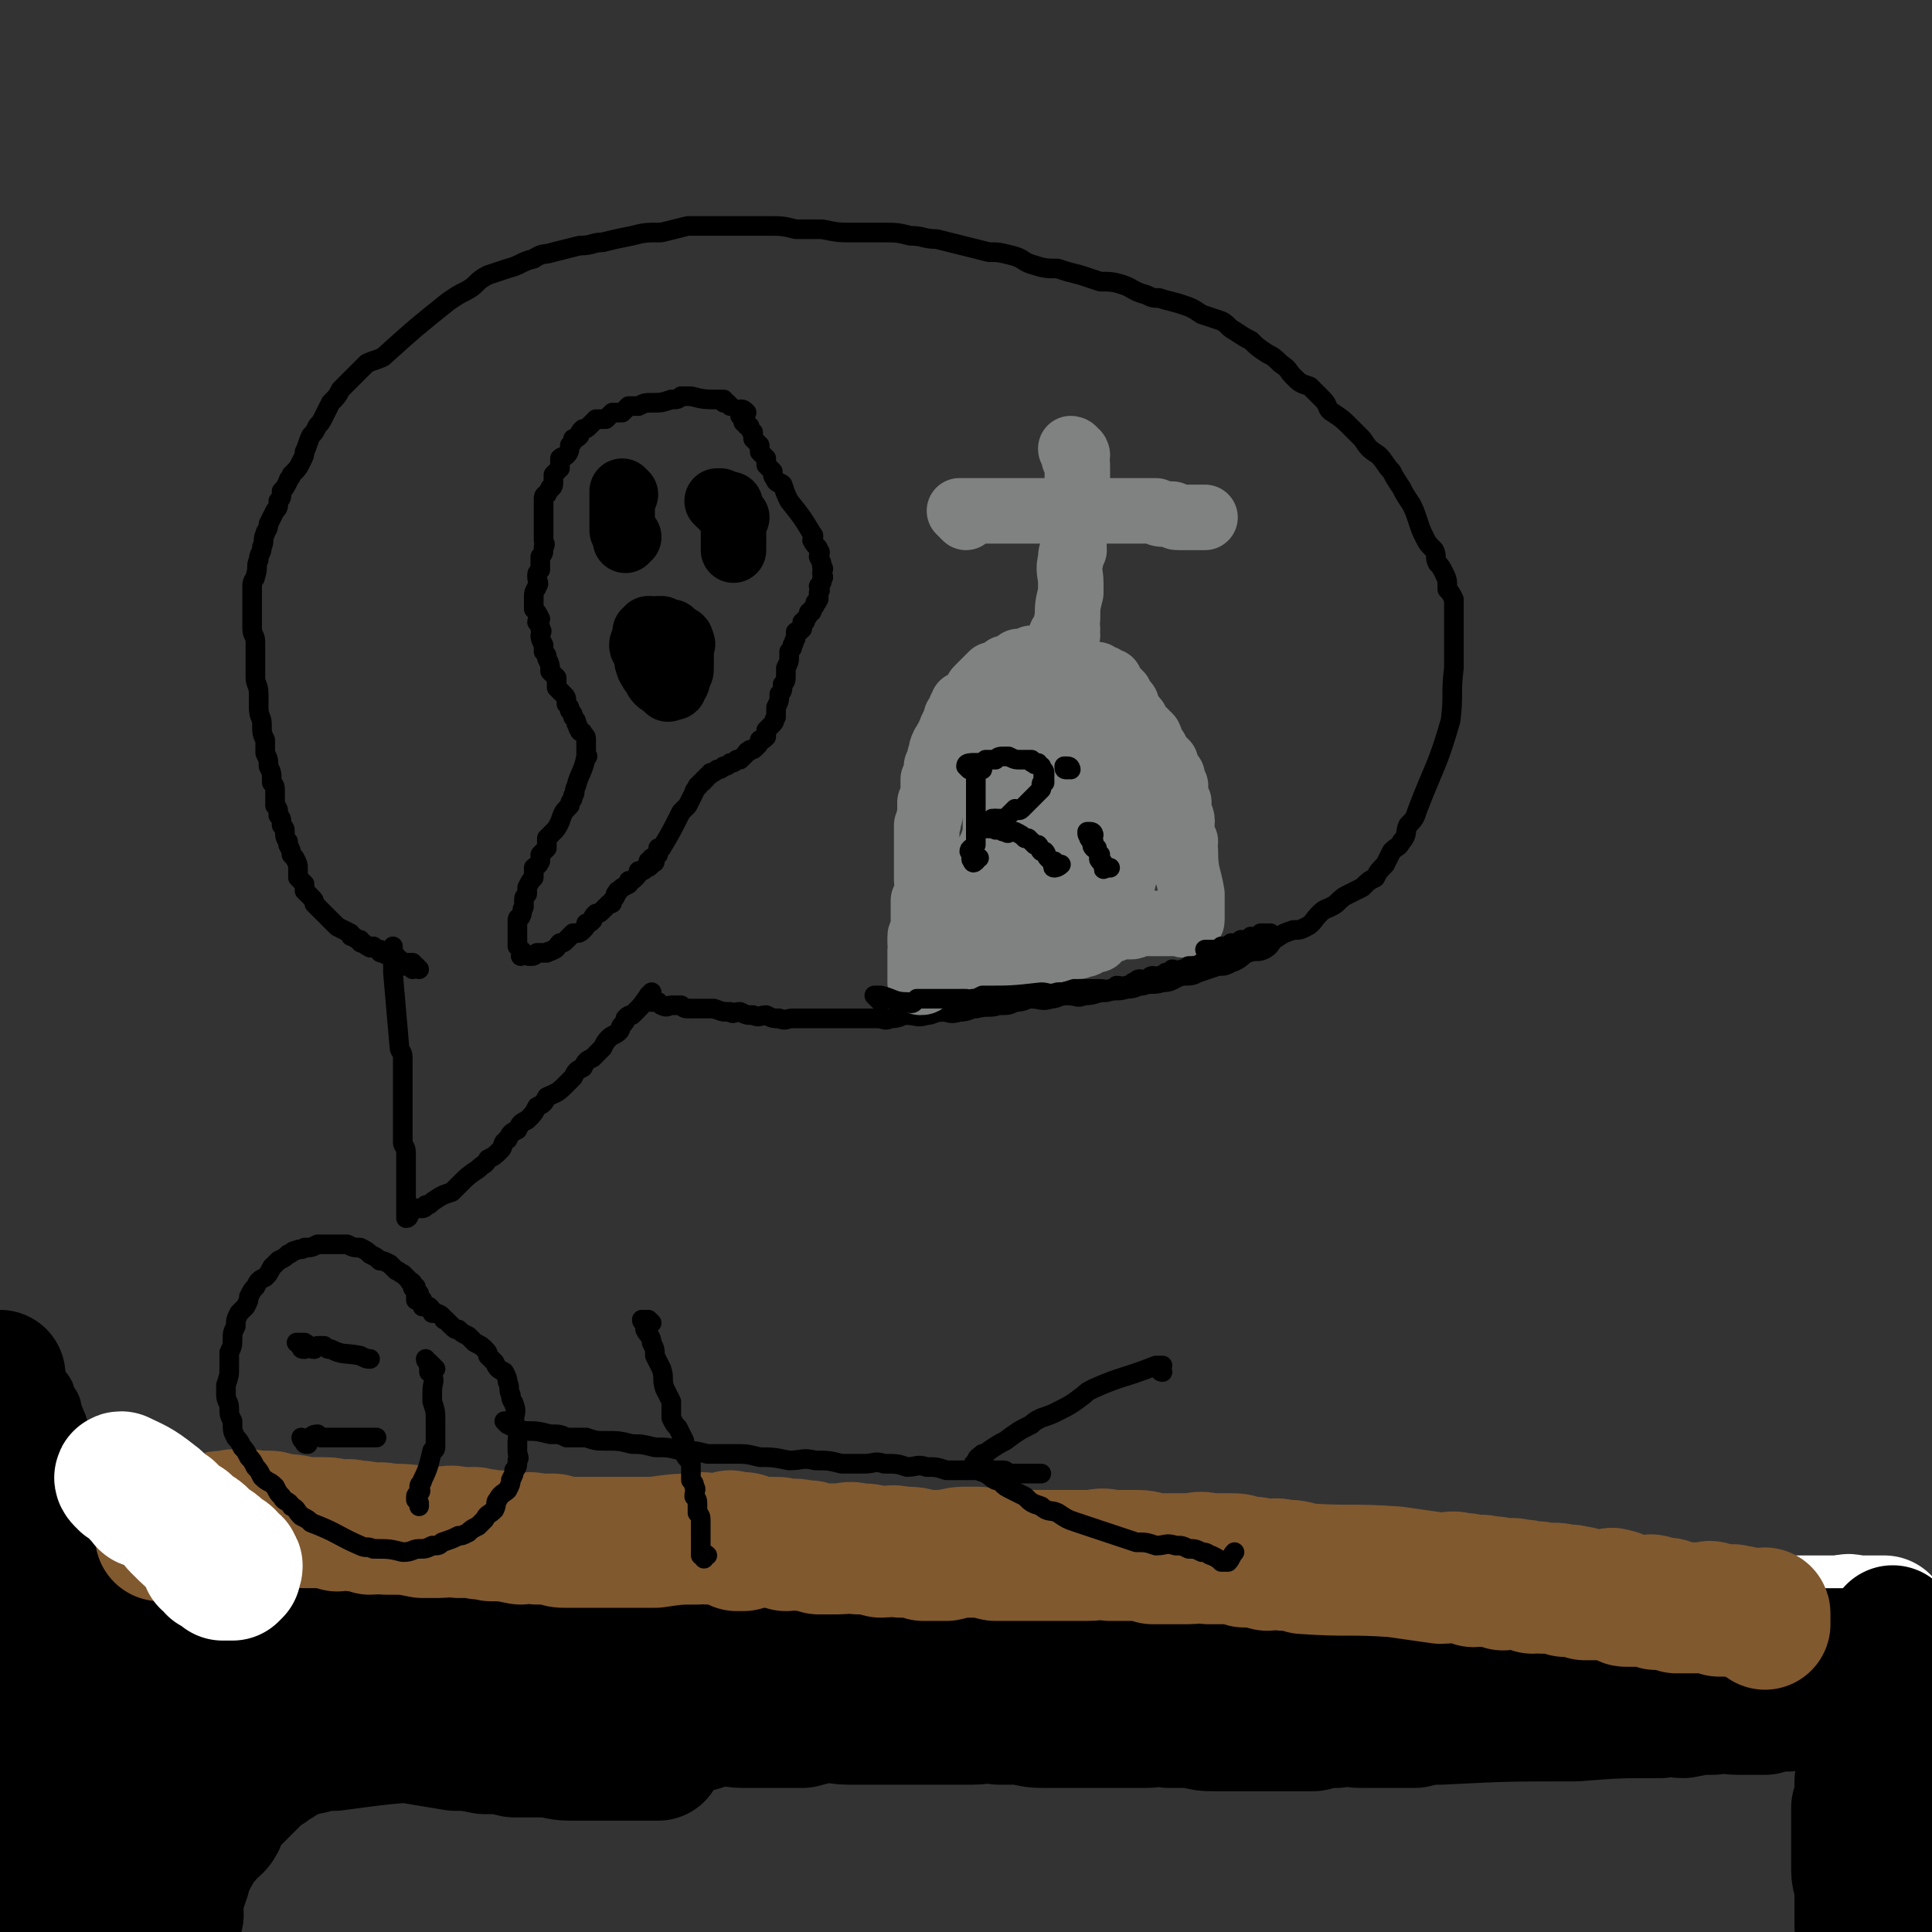<svg viewBox='0 0 590 590' version='1.1' xmlns='http://www.w3.org/2000/svg' xmlns:xlink='http://www.w3.org/1999/xlink'><rect x="0" y="0" width="590" height="590" fill="#333333" stroke="none"/><g fill='none' stroke='#000000' stroke-width='20' stroke-linecap='round' stroke-linejoin='round'><path d='M10,424c-1,0 -2,-1 -1,-1 0,0 0,0 1,1 1,0 1,0 1,1 1,0 1,0 1,0 1,1 1,1 1,2 0,0 0,1 0,1 0,1 1,0 1,1 1,1 1,1 1,3 0,1 1,1 1,2 1,2 1,2 1,4 1,2 1,2 1,5 1,3 1,3 1,6 1,2 1,2 1,5 0,3 0,3 1,6 1,12 1,12 3,24 1,6 1,6 1,11 1,6 0,6 1,13 0,3 0,3 1,7 1,3 1,3 1,6 1,4 1,4 1,8 0,4 0,4 0,8 0,3 1,3 1,7 0,3 0,3 0,7 0,3 1,3 1,6 0,2 0,2 0,5 0,3 0,3 0,5 0,3 0,3 0,5 0,2 0,2 0,5 0,5 0,5 0,10 0,2 0,2 0,4 0,3 0,3 0,5 0,3 0,3 0,6 0,2 0,2 1,4 0,2 0,2 0,4 0,3 0,3 1,5 0,2 0,2 0,4 1,2 1,2 1,3 0,1 0,1 0,2 1,1 1,2 2,3 0,0 0,0 0,0 '/><path d='M16,495c-1,0 -1,0 -1,-1 -1,0 0,0 0,-1 1,0 1,0 3,-1 1,-1 1,-1 2,-2 8,-2 8,-2 17,-4 6,-1 6,0 13,0 10,-1 10,-1 19,-1 5,0 5,0 9,0 5,-1 5,-1 10,-1 5,-1 5,-1 10,-1 5,-1 5,0 10,0 5,-1 5,-1 10,-1 5,-1 5,-1 10,-2 4,0 4,0 8,1 5,0 5,0 10,0 5,0 5,0 9,0 4,0 4,0 9,0 5,0 5,0 9,0 5,0 5,0 11,0 5,0 5,-1 9,0 6,0 6,0 11,1 5,0 5,0 10,1 5,0 5,0 10,1 6,0 6,0 11,0 6,0 6,0 11,0 7,0 7,0 13,0 7,0 7,0 14,0 7,-1 7,-1 14,-1 7,-1 7,0 14,0 7,0 7,0 13,0 7,0 7,-1 14,0 8,0 7,1 15,1 7,0 7,-1 15,0 7,0 7,0 15,1 8,0 8,0 16,1 7,0 7,0 15,1 8,0 8,0 15,1 7,1 7,1 14,1 8,1 8,1 16,2 7,1 7,1 14,2 6,0 6,1 13,1 6,1 6,0 12,1 6,0 6,0 12,1 5,1 5,1 10,2 5,1 5,0 10,1 5,0 5,1 9,1 4,1 4,0 9,1 4,0 4,0 8,1 4,0 4,0 8,0 4,0 4,-1 7,0 3,0 3,1 6,1 3,0 3,-1 5,0 2,0 2,1 4,1 1,0 2,-1 3,0 2,0 2,1 3,1 1,0 2,-1 2,0 1,0 1,1 2,1 1,0 1,-1 2,0 1,0 0,0 1,1 1,0 1,0 2,0 0,1 0,1 0,1 1,1 1,1 1,1 1,0 1,-1 1,0 0,0 0,0 0,1 0,1 1,1 1,1 0,0 0,0 0,1 0,0 0,0 0,1 0,1 -1,1 -1,1 0,1 0,1 0,1 0,1 0,1 0,1 0,1 -1,0 -1,1 0,1 0,1 0,2 0,1 0,1 0,3 0,1 -1,1 -1,3 0,1 0,1 0,2 0,2 -1,2 -1,4 0,2 0,2 0,4 0,2 -1,2 -1,5 -1,3 0,3 -1,6 -1,3 -1,3 -2,6 0,3 0,3 -1,6 -1,3 0,3 -1,6 -1,4 -1,4 -1,7 -1,3 -1,3 -2,6 0,2 0,2 0,5 0,2 0,2 -1,4 -1,2 -1,2 -1,4 -1,2 -1,2 -1,4 0,2 0,2 0,3 0,1 -1,1 -1,2 0,1 0,1 0,2 0,1 0,1 0,1 0,1 0,1 0,2 0,0 -1,0 -1,0 0,1 0,1 0,1 0,1 0,1 0,1 0,0 0,1 0,1 0,0 0,0 1,0 '/></g>
<g fill='none' stroke='#FFFFFF' stroke-width='40' stroke-linecap='round' stroke-linejoin='round'><path d='M40,493c-1,0 -1,-1 -1,-1 -1,0 -1,0 -1,1 0,0 0,0 0,1 0,0 1,0 1,0 0,1 0,1 0,1 1,0 1,0 2,0 0,-1 0,0 1,0 0,0 0,0 1,0 1,0 1,0 2,0 1,0 1,0 2,0 1,0 1,-1 2,0 2,0 2,0 3,0 1,1 1,0 3,1 2,0 2,0 3,1 2,0 2,-1 3,0 3,0 2,0 5,1 2,0 2,-1 4,0 2,0 2,0 4,1 2,0 2,-1 4,0 2,0 2,0 4,0 2,0 2,0 4,1 2,0 2,-1 4,0 3,0 3,0 5,1 2,0 2,-1 5,0 2,0 2,0 5,0 3,0 3,0 5,1 3,0 3,0 5,0 2,0 2,0 5,0 3,0 3,0 6,0 2,0 2,0 5,0 11,-1 11,-1 22,-1 8,-1 8,-1 17,-1 3,-1 3,0 5,0 3,0 3,0 6,0 3,0 3,0 6,0 3,0 3,0 6,0 4,-1 4,-1 8,-2 2,0 2,1 5,1 3,0 3,0 6,0 4,-1 4,-1 7,-2 3,0 3,1 7,1 3,-1 3,-1 6,-2 4,0 4,1 8,1 3,-1 3,-1 7,-1 4,-1 4,-1 8,-1 5,-1 5,-1 9,-1 4,-1 4,-1 9,-2 4,0 4,0 8,0 4,0 4,0 8,0 5,0 5,0 9,0 5,0 5,0 9,0 4,0 4,0 8,0 4,0 4,0 9,0 4,0 4,0 8,0 4,0 4,0 9,0 4,0 4,0 8,0 4,-1 4,-1 9,-1 4,-1 4,0 7,0 4,0 4,0 8,0 4,-1 4,-1 7,-1 4,-1 4,0 7,0 4,0 4,0 7,0 3,0 3,0 6,0 4,0 4,-1 7,0 3,0 3,0 6,1 3,0 3,-1 6,0 3,0 3,0 6,1 3,0 3,1 6,1 4,0 4,-1 8,0 3,0 3,0 7,1 4,0 4,0 8,0 4,0 4,0 8,0 4,0 4,0 7,0 4,0 4,0 8,0 4,-1 4,-1 8,-1 5,0 5,0 10,1 3,0 3,0 7,0 4,0 4,0 7,0 4,0 4,-1 7,0 3,0 3,0 7,0 3,0 3,0 6,1 3,0 3,0 6,0 3,0 3,0 6,0 2,0 2,0 5,0 3,0 3,0 5,0 2,0 2,0 4,0 2,0 2,0 4,0 2,0 2,0 4,0 1,0 1,0 3,0 5,0 6,0 9,0 1,0 0,0 -1,0 0,0 0,0 0,0 -2,0 -2,0 -3,0 -2,0 -2,0 -3,0 -1,0 -1,0 -1,0 -2,0 -2,-1 -4,0 -2,0 -2,0 -3,1 -2,0 -2,-1 -3,0 -2,0 -2,0 -3,0 -2,0 -2,0 -3,1 -2,0 -2,0 -3,0 -1,0 -1,0 -2,1 -2,0 -2,0 -3,0 0,0 0,0 -1,0 0,0 0,0 0,0 0,0 0,-1 0,-1 0,0 0,1 0,1 '/></g>
<g fill='none' stroke='#000000' stroke-width='40' stroke-linecap='round' stroke-linejoin='round'><path d='M39,490c-1,0 -2,-1 -1,-1 0,0 0,0 1,1 1,0 1,0 1,0 2,-1 1,-1 3,-1 2,-1 2,0 4,0 2,0 2,0 4,0 7,-1 7,-1 13,-1 3,-1 3,0 7,0 7,-1 7,-1 14,-1 5,-1 5,-1 9,0 4,0 4,0 9,1 5,0 5,0 10,0 5,1 5,0 11,1 5,0 5,1 11,2 5,0 5,0 10,1 5,0 5,0 10,1 5,0 5,0 10,1 6,0 6,0 11,1 6,1 6,1 11,1 6,1 6,1 12,1 6,1 6,1 12,2 6,0 6,0 11,1 7,0 7,1 13,1 73,-1 73,-1 145,-3 5,-1 6,-1 11,-2 1,-1 2,-2 2,-3 0,0 -1,0 -2,0 -3,-1 -3,-1 -5,-1 -3,0 -3,0 -6,-1 -11,0 -11,0 -22,-1 -6,0 -6,0 -12,0 -7,-1 -7,0 -13,0 -6,-1 -6,-1 -13,-1 -6,-1 -6,0 -12,0 -6,-1 -6,-1 -12,-1 -6,-1 -6,0 -12,0 -6,0 -6,0 -13,0 -6,-1 -6,-1 -12,-1 -7,-1 -7,0 -15,0 -7,-1 -7,-1 -14,-2 -7,0 -7,1 -15,1 -7,0 -7,0 -14,0 -7,0 -7,-1 -15,0 -7,0 -7,0 -15,1 -7,0 -7,-1 -14,0 -7,0 -7,0 -15,1 -7,1 -7,1 -14,2 -7,1 -7,1 -14,1 -7,1 -7,0 -14,1 -6,0 -6,1 -13,2 -5,0 -5,1 -10,1 -5,1 -5,0 -9,1 -5,0 -5,1 -9,1 -3,1 -3,0 -7,1 -3,0 -3,0 -5,1 -3,0 -2,1 -5,1 -2,0 -2,-1 -3,0 -2,0 -2,0 -3,1 -1,0 -1,0 -3,0 0,0 0,-1 -1,0 -1,0 -1,1 -1,1 -1,0 -1,-1 -1,0 0,0 0,1 1,1 1,1 1,1 2,1 2,0 2,0 4,0 3,0 3,-1 7,0 4,0 4,0 8,0 6,1 6,1 12,1 6,0 6,0 12,0 8,0 8,0 16,0 11,-1 11,-1 21,-2 10,0 10,0 21,0 10,-1 10,0 20,-1 12,0 12,0 23,0 10,-1 10,-1 21,-2 10,-1 10,-1 20,-2 9,0 9,0 18,0 9,-1 9,-1 17,-2 6,0 6,0 13,0 5,-1 5,0 10,0 5,-1 5,-1 11,-1 4,-1 4,0 9,0 5,0 5,0 9,0 5,0 5,0 10,0 5,0 5,0 10,0 5,0 5,0 10,0 6,0 6,0 11,0 5,0 5,0 10,0 6,0 6,0 11,0 5,0 5,0 10,0 6,0 6,0 11,0 5,0 5,0 11,0 5,0 5,0 11,0 6,0 6,0 12,0 5,0 5,0 11,0 6,0 6,-1 11,0 5,0 5,0 10,1 6,0 6,-1 11,0 5,0 5,0 10,1 5,1 5,1 10,2 4,0 4,0 8,1 5,1 5,1 9,2 4,1 4,1 8,1 4,1 4,1 7,1 4,0 4,0 7,1 3,0 3,0 6,0 4,0 4,0 8,0 2,0 2,0 5,0 4,0 4,0 7,0 4,0 4,0 7,0 3,0 3,0 6,0 3,0 3,0 6,0 3,0 3,0 6,0 2,0 2,0 4,0 2,-1 2,-1 4,-1 1,0 1,-1 3,0 1,0 1,0 2,1 1,0 1,0 1,0 1,0 1,0 1,0 '/><path d='M51,521c-1,0 -1,-1 -1,-1 -1,0 -1,0 -1,1 0,0 -1,-1 -1,0 0,0 0,1 0,1 0,0 1,-1 1,0 6,1 6,2 12,3 2,1 3,0 5,1 7,0 7,0 13,1 4,0 4,0 8,1 5,0 5,0 9,0 5,0 5,0 10,1 6,0 6,0 11,1 5,0 5,0 10,1 6,1 6,1 12,2 4,0 4,0 9,1 5,0 5,0 9,1 5,0 5,0 9,0 4,0 4,1 8,1 3,0 3,0 7,0 2,0 2,0 5,0 3,0 3,0 5,0 2,0 2,0 4,0 1,0 1,0 2,0 1,0 1,0 3,0 0,0 1,0 1,0 -1,-1 -2,-1 -3,-1 -1,-1 -1,-1 -2,-1 -3,-1 -3,-1 -5,-2 -2,0 -2,0 -5,0 -4,-1 -4,-1 -8,-2 -4,-1 -4,-1 -8,-2 -5,-1 -5,0 -11,-1 -4,-1 -4,-1 -9,-2 -6,0 -6,0 -12,0 -6,-1 -6,-1 -12,-2 -5,0 -5,0 -11,0 -5,-1 -5,-2 -10,-2 -6,-1 -6,0 -11,0 -5,-1 -5,-1 -10,-1 -5,-1 -5,-1 -9,0 -5,0 -5,0 -9,1 -5,0 -5,0 -9,0 -4,0 -4,0 -8,0 -4,0 -4,0 -7,0 -4,0 -4,-1 -8,0 -4,0 -4,0 -8,1 -4,0 -4,0 -7,0 -3,0 -3,-1 -7,0 -2,0 -2,0 -4,1 -6,2 -6,3 -11,6 0,1 0,1 0,2 0,0 0,0 -1,1 0,0 0,0 0,0 -1,0 -1,0 -1,0 0,-1 0,-1 0,-2 0,0 0,0 0,-1 0,-1 0,-1 0,-2 0,-1 0,-1 0,-2 0,-1 0,-1 0,-2 0,-1 0,-1 0,-2 0,-1 0,-1 0,-2 0,-1 0,-1 0,-3 0,-1 0,-1 1,-3 0,-1 1,-1 1,-2 0,-2 0,-2 0,-3 0,-1 1,-1 1,-1 1,-1 1,-1 1,-2 1,0 1,0 1,0 0,-1 0,-2 0,-2 0,0 1,1 1,1 0,-1 0,-1 0,-2 0,0 1,0 1,-1 0,0 0,0 0,0 0,-2 -1,-1 -1,-3 0,-1 0,-1 0,-2 0,-1 1,-1 1,-2 0,-1 0,-1 0,-2 0,-1 0,-1 0,-2 0,-2 0,-2 0,-3 1,-1 1,-1 1,-1 0,-2 0,-2 0,-3 0,-1 0,-1 0,-2 0,-1 0,-1 0,-2 0,-1 0,-1 0,-2 0,-1 1,-1 1,-2 0,-2 0,-2 0,-3 0,-2 0,-2 0,-3 0,-2 0,-2 0,-3 0,-1 -1,-1 -1,-3 0,-1 0,-1 0,-3 0,-1 0,-2 0,-3 0,-2 -1,-2 -1,-3 0,-2 0,-2 0,-3 0,-2 -1,-1 -1,-3 0,-1 0,-1 0,-2 0,-2 0,-2 0,-3 0,-2 -1,-2 -1,-3 0,-1 0,-1 0,-2 0,-1 0,-1 0,-2 0,-2 0,-2 0,-3 0,-1 0,-1 0,-2 0,-5 0,-5 0,-9 0,-1 0,-2 0,-2 0,0 0,1 0,1 0,1 0,1 0,1 0,1 0,1 0,2 0,1 -1,1 -1,2 0,2 0,2 0,3 0,1 -1,1 -1,2 0,2 0,2 0,4 0,2 0,2 0,4 0,2 0,2 1,5 1,2 1,2 1,4 1,3 1,3 2,6 1,3 1,3 1,6 1,3 1,3 2,6 1,3 1,3 2,6 0,3 0,3 0,6 0,3 1,3 1,7 0,3 0,3 0,6 0,4 1,4 1,7 0,4 0,4 0,8 0,3 0,3 0,6 0,3 0,3 0,7 0,3 -1,3 -1,5 0,3 0,3 0,6 0,2 0,2 0,5 0,1 0,1 0,2 0,1 -1,1 -1,2 0,1 0,1 0,1 0,1 0,1 0,2 0,0 0,0 0,1 0,0 0,1 0,1 0,0 1,0 1,0 0,1 0,1 0,1 0,0 1,0 1,0 1,0 1,0 1,0 1,0 1,0 2,0 0,-1 0,-1 1,-1 0,-1 0,-1 1,-1 1,-1 1,-1 2,-1 1,-1 1,-1 2,-1 0,-1 1,0 1,0 1,-1 1,-1 3,-1 0,-1 0,0 1,0 1,0 1,0 2,0 0,0 1,-1 1,0 1,0 1,0 1,1 1,0 0,0 0,1 0,0 0,0 0,1 0,0 0,1 0,1 0,1 -1,1 -1,1 -1,1 0,1 -1,2 -1,0 -1,0 -2,0 0,1 1,2 0,3 0,1 -1,1 -2,2 0,1 0,1 0,2 -3,8 -3,8 -6,15 -2,7 -2,7 -4,14 -1,2 -1,2 -1,4 0,1 0,1 0,3 -1,1 -1,1 -1,2 0,2 0,2 0,3 0,2 0,2 0,3 0,2 -1,2 -1,3 0,1 0,2 1,3 1,0 1,0 2,-1 0,-1 0,-1 0,-1 0,-2 0,-2 1,-3 1,-1 1,-1 1,-2 1,-1 0,-1 0,-3 0,-2 0,-2 0,-3 0,-2 0,-2 0,-3 0,-3 0,-3 0,-5 0,-3 0,-3 0,-5 0,-2 0,-2 0,-5 0,-2 0,-2 0,-5 0,-2 1,-2 1,-4 0,-3 0,-3 1,-5 0,-2 0,-2 0,-5 0,-2 1,-2 1,-4 0,-2 0,-2 0,-5 0,-1 0,-1 1,-3 0,-1 0,-1 0,-2 0,-1 0,-1 1,-2 0,-1 0,-1 0,-1 1,-1 1,0 1,0 1,0 1,-1 1,0 1,0 1,0 1,1 1,1 1,1 1,2 1,1 1,1 2,3 1,2 0,3 1,5 2,3 2,3 4,7 2,3 1,3 3,6 1,4 1,4 2,7 2,3 2,3 3,6 2,3 2,4 3,6 2,3 2,3 4,5 1,2 0,2 2,4 1,2 1,2 2,4 1,2 1,2 3,3 0,1 0,1 1,1 0,0 0,-1 0,-1 1,-1 1,-1 1,-2 1,0 0,0 0,-1 0,-2 0,-2 0,-3 0,-2 1,-2 1,-4 1,-2 0,-2 0,-4 0,-2 0,-2 0,-4 0,-5 0,-5 0,-11 0,-1 1,-1 1,-3 0,-3 0,-3 0,-5 0,-2 1,-2 1,-4 0,-3 -1,-5 -3,-7 0,-1 -1,0 -2,0 -1,1 0,1 -1,2 -1,0 -1,0 -1,0 0,1 0,1 0,2 -1,1 0,1 -1,3 -1,1 -1,1 -1,3 -1,2 0,3 -1,5 -1,3 -1,3 -2,5 -1,4 -1,4 -1,8 -1,3 0,3 -1,7 0,3 -1,3 -1,6 0,3 0,3 0,7 0,2 0,2 0,5 0,2 0,2 0,4 0,1 0,1 1,2 0,1 0,1 0,3 0,1 0,1 0,3 0,1 0,1 0,2 0,1 1,1 1,2 1,1 0,1 0,1 0,1 0,1 0,2 0,0 0,1 0,1 0,0 1,0 1,0 1,-1 1,-1 1,-1 1,-1 1,-1 1,-1 0,-1 0,-1 0,-3 0,-1 0,-1 0,-2 0,-1 1,-1 1,-2 1,-1 0,-1 0,-3 0,-1 0,-1 0,-2 0,-1 1,-1 1,-3 0,-1 0,-1 0,-3 1,-1 1,-1 1,-2 1,-2 1,-2 1,-4 1,-1 0,-1 0,-2 0,-2 1,-2 1,-3 1,-2 1,-2 1,-3 1,-2 0,-2 1,-4 0,-1 1,-1 1,-3 1,-1 0,-1 1,-3 0,-1 1,-1 1,-3 1,-1 0,-1 1,-3 0,-1 1,-1 1,-3 1,-1 1,-1 2,-3 1,-2 1,-2 3,-4 1,-2 2,-2 3,-3 2,-2 1,-3 2,-5 2,-2 2,-2 4,-4 2,-2 2,-2 4,-4 1,-1 1,-1 3,-3 1,-1 1,-1 3,-2 1,-1 1,-1 3,-2 3,-2 3,-2 6,-3 2,-1 2,-1 4,-1 3,-1 3,-1 7,-1 15,-2 15,-2 29,-3 5,-1 5,-1 10,-1 8,-1 9,0 17,0 3,-1 3,-1 6,-1 3,-1 3,-1 6,0 4,0 4,1 7,1 6,0 6,-1 12,-1 3,-1 3,0 6,0 3,-1 3,-1 6,-1 3,0 3,0 6,0 4,-1 4,0 7,0 3,-1 3,-1 6,-2 3,0 3,1 7,1 3,0 3,0 6,0 3,0 3,0 6,0 3,0 3,0 6,0 4,-1 4,-1 7,-2 3,0 3,1 7,1 3,0 3,0 7,0 4,0 4,0 7,0 4,0 4,0 8,0 4,0 4,0 8,0 4,0 4,0 8,0 4,0 4,-1 8,0 3,0 3,0 7,0 4,1 4,1 8,1 4,0 4,0 8,0 4,0 4,0 8,0 4,0 4,0 7,0 4,0 4,0 7,0 3,0 3,-1 7,0 3,0 3,0 7,0 4,1 4,1 7,1 4,0 4,0 8,0 3,0 3,0 7,0 4,0 4,0 8,0 3,0 3,0 7,0 4,-1 3,-1 7,-1 4,-1 4,0 8,0 4,0 4,0 8,0 4,0 4,0 8,0 4,-1 4,-1 8,-1 20,-1 20,-1 41,-1 13,-1 13,-1 26,-1 4,-1 4,0 7,0 5,-1 5,-1 9,-1 4,-1 4,0 8,0 4,0 4,0 8,0 3,-1 3,-1 7,-1 3,-1 3,0 6,0 3,0 3,0 6,0 2,0 2,0 4,0 2,0 2,0 4,0 2,0 2,0 4,0 2,0 2,0 4,0 2,0 2,0 4,0 2,0 2,0 4,0 1,0 1,0 2,0 1,0 1,0 3,0 0,0 0,0 0,0 1,0 1,0 1,0 0,0 -1,-1 -1,0 0,0 0,1 0,1 0,0 1,0 1,0 1,-1 0,-1 0,-1 -1,-1 -1,-1 -2,0 0,0 0,0 -1,1 -1,0 -1,0 -1,1 -1,0 -1,0 -2,1 -1,0 -1,1 -2,2 0,1 0,1 -1,2 -1,0 -1,0 -1,1 -1,1 -1,1 -1,2 0,1 0,1 -1,2 0,1 0,1 0,2 0,1 0,1 -1,2 0,1 0,1 0,2 0,0 -1,0 -1,1 0,1 0,1 0,2 0,0 0,0 0,1 0,1 0,1 0,3 0,1 -1,1 -1,2 0,2 0,2 0,5 0,2 -1,2 -1,4 0,3 0,3 0,5 0,3 -1,3 -1,6 0,3 0,3 0,6 0,5 0,5 0,10 0,2 0,2 0,4 0,3 -1,3 -1,5 0,2 0,2 0,5 0,2 0,2 0,4 0,3 0,4 -1,7 -1,3 -1,3 -2,6 0,1 0,1 0,1 0,0 0,-1 0,-1 0,-1 0,-1 0,-2 0,0 1,0 1,0 0,0 0,-1 0,-1 0,-1 1,-1 1,-2 0,-1 0,-1 0,-2 0,-1 1,-1 1,-2 0,-2 0,-2 0,-3 0,-1 0,-1 0,-3 0,-1 -1,-1 -1,-3 0,-1 0,-1 0,-3 0,-1 0,-1 0,-2 0,-2 -1,-2 -1,-4 0,-2 0,-2 0,-3 0,-3 0,-3 0,-5 0,-2 0,-2 0,-4 0,-2 -1,-2 -1,-5 0,-2 0,-2 0,-5 0,-2 0,-2 0,-4 0,-2 0,-2 0,-4 0,-2 0,-2 0,-3 0,-2 0,-2 0,-3 1,-1 1,-1 1,-2 0,-1 0,-1 0,-2 0,-1 0,-1 0,-2 0,-1 0,-1 0,-2 0,0 1,0 1,0 0,-1 0,-1 0,-2 0,0 0,0 0,-1 0,0 0,0 0,-1 0,0 0,0 0,0 0,-2 0,-2 0,-3 0,0 0,0 1,-1 0,-1 0,-1 0,-1 0,-2 0,-2 0,-4 0,-3 1,-3 1,-6 1,-1 1,-1 1,-1 0,-1 0,-1 0,-2 0,0 0,0 0,-1 0,-2 0,-2 1,-4 0,-2 1,-2 1,-3 0,-2 0,-2 1,-3 0,-1 0,-1 0,-2 0,-1 0,-1 1,-2 0,-1 0,-1 0,-3 0,0 0,0 1,-1 0,-1 0,-1 1,-2 0,-1 0,-1 0,-1 0,-1 0,-1 0,-2 '/></g>
<g fill='none' stroke='#81592F' stroke-width='40' stroke-linecap='round' stroke-linejoin='round'><path d='M52,469c-1,0 -1,-1 -1,-1 -1,0 -1,0 -1,1 0,0 -1,0 -1,0 0,-1 0,-2 0,-2 0,0 1,0 1,1 1,0 1,0 1,0 1,0 1,0 2,0 0,-1 0,-1 1,-1 0,-1 1,0 1,0 1,-1 1,-2 2,-2 1,-1 1,0 2,0 2,-1 2,-1 5,-1 3,-1 3,-1 6,-1 2,-1 2,0 3,0 2,0 2,-1 5,0 2,0 2,0 4,0 1,0 1,0 3,1 4,0 4,0 8,1 3,0 3,0 5,0 3,0 3,0 5,1 2,0 3,-1 5,0 3,0 3,0 5,1 3,0 3,-1 5,0 6,0 6,0 11,1 2,0 2,0 5,0 3,0 3,-1 6,0 3,0 3,0 5,0 2,1 2,0 5,1 4,0 4,0 9,1 2,0 2,-1 5,0 2,0 2,0 5,0 2,1 2,1 4,1 13,0 13,0 27,0 7,-1 7,-1 13,-1 2,-1 2,0 3,0 2,0 2,0 3,0 3,0 3,-1 5,0 1,0 1,0 2,1 0,0 0,0 1,0 0,0 0,-1 1,0 0,0 0,0 -1,1 0,0 0,0 -1,0 0,0 -1,0 -1,0 0,-1 1,-2 0,-2 0,0 0,1 -1,1 0,-1 0,-1 -1,-2 0,0 0,0 -1,1 0,0 -1,0 -1,0 0,0 1,0 2,0 0,0 0,0 1,0 1,0 1,0 2,0 1,0 1,-1 2,0 1,0 1,1 2,1 2,0 2,0 3,0 2,0 2,0 4,0 1,0 1,0 3,1 2,0 2,-1 5,0 3,0 2,0 5,1 3,0 3,0 6,0 3,0 3,-1 6,0 3,0 3,0 7,1 3,0 3,-1 6,0 4,0 4,0 7,1 4,0 4,0 7,0 4,-1 4,-1 7,-1 4,0 4,0 8,1 3,0 3,0 7,0 3,0 3,0 7,0 3,0 3,0 7,0 3,0 3,0 7,0 4,0 4,-1 7,0 4,0 4,0 7,0 3,0 3,0 6,1 3,0 3,0 6,0 2,0 2,0 5,0 3,0 3,-1 6,0 3,0 3,0 6,0 3,0 3,0 5,1 4,0 3,0 7,1 2,0 2,-1 5,0 3,0 3,0 6,1 14,1 14,0 28,1 7,1 7,1 14,2 3,0 3,-1 6,0 2,0 2,0 4,1 2,0 2,-1 4,0 3,0 3,0 5,1 2,0 2,-1 5,0 2,0 2,0 4,1 1,0 1,-1 3,0 1,0 1,0 3,0 2,0 2,0 4,1 1,0 1,-1 3,0 2,0 1,0 3,1 2,0 2,0 3,0 1,0 1,0 2,0 1,0 1,0 2,0 1,0 1,-1 2,0 0,0 0,0 1,0 0,0 0,0 1,1 0,0 0,-1 1,0 0,0 0,0 0,0 0,1 0,1 1,1 1,0 1,0 1,0 1,0 1,0 1,0 1,0 1,0 1,0 1,0 1,0 2,0 0,0 0,0 1,0 1,0 1,-1 2,0 0,0 0,1 1,1 1,0 1,0 3,0 0,0 0,-1 1,0 1,0 1,0 2,1 1,0 1,0 2,0 1,0 1,0 2,0 1,0 1,0 2,0 1,0 1,0 2,0 2,0 2,-1 3,0 1,0 1,0 2,1 1,0 1,0 2,0 1,0 1,0 1,0 1,0 1,-1 2,0 1,0 1,0 1,0 1,0 1,0 2,1 1,0 1,0 3,0 0,0 0,0 1,0 1,0 1,0 1,0 1,0 1,-1 1,0 0,0 0,0 0,1 0,1 0,1 0,2 '/></g>
<g fill='none' stroke='#FFFFFF' stroke-width='40' stroke-linecap='round' stroke-linejoin='round'><path d='M45,459c-1,0 -1,0 -1,-1 -1,-1 -2,-1 -2,-2 0,0 0,-1 0,0 1,0 1,0 2,1 1,0 1,0 2,0 1,1 1,1 3,2 1,1 1,1 3,2 1,1 1,1 2,2 1,1 1,1 3,2 1,1 1,1 2,2 2,1 2,1 3,2 1,1 1,1 2,2 2,1 2,1 4,3 2,1 2,1 3,3 1,0 1,0 1,1 1,0 0,1 0,1 0,0 0,0 -1,0 -1,-1 -1,-1 -2,-1 -2,-1 -2,-1 -3,-2 -1,0 -1,0 -2,-1 -1,-1 -1,-1 -2,-2 -4,-3 -4,-3 -8,-7 -1,-1 -1,-2 -2,-3 -2,-2 -2,-3 -4,-4 -1,-1 -2,-1 -3,-1 -2,-2 -2,-2 -4,-3 -1,-1 -1,-1 -3,-2 0,-1 0,-1 -1,-1 0,0 -1,-1 0,-1 4,2 5,2 10,6 3,2 2,3 5,5 2,2 2,2 4,3 1,1 0,1 1,2 1,0 1,0 2,1 0,1 0,1 1,1 0,0 0,0 0,1 1,0 1,0 1,1 1,0 1,0 1,0 0,1 0,1 0,1 0,0 1,0 1,0 1,1 1,1 1,2 1,0 1,-1 2,0 0,0 0,0 0,1 1,0 1,0 1,1 1,0 1,0 1,1 1,0 1,0 1,1 1,0 1,0 1,1 0,0 0,1 0,1 1,0 1,-1 2,0 0,0 0,0 -1,1 0,0 -1,0 -1,0 -1,0 -1,0 -1,0 -1,0 -1,0 -1,0 -1,-1 -1,-1 -1,-2 -1,0 -1,0 -2,0 0,0 0,-1 0,-1 -1,0 -1,0 -1,-1 -1,0 -1,0 -1,0 1,-1 1,0 2,0 '/></g>
<g fill='none' stroke='#000000' stroke-width='6' stroke-linecap='round' stroke-linejoin='round'><path d='M128,395c0,0 -1,0 -1,-1 0,0 0,-1 0,-1 0,0 -1,1 -1,0 0,0 1,0 0,-1 0,-1 -1,0 -1,-1 -1,-1 -1,-1 -2,-2 -1,0 -1,-1 -2,-1 -1,-1 -1,-1 -2,-2 -2,-1 -2,-1 -3,-1 -1,-1 -1,-1 -3,-2 -1,-1 -1,-1 -3,-2 -2,0 -2,0 -4,-1 -2,0 -2,0 -3,0 -2,0 -2,0 -3,0 -2,0 -2,0 -3,0 -2,1 -2,1 -4,1 -1,1 -1,0 -3,1 -1,0 -1,1 -2,1 -1,1 -1,1 -3,2 -1,1 -1,1 -2,2 -1,2 -1,2 -2,3 -2,1 -2,1 -3,3 -1,1 -1,1 -2,3 0,1 0,1 -1,3 -1,1 -1,1 -2,2 -1,2 -1,2 -1,4 -1,2 -1,2 -1,4 0,2 0,2 -1,4 0,3 0,3 0,5 0,2 0,2 -1,5 0,2 0,2 0,3 0,2 1,2 1,4 0,2 0,2 1,4 0,3 0,3 1,5 1,1 1,1 2,3 1,1 1,1 2,3 1,1 1,1 2,3 1,1 1,1 2,3 2,2 2,1 4,3 1,2 1,2 2,3 1,2 2,1 3,3 2,1 1,1 3,3 2,1 2,1 3,2 8,3 8,4 15,7 2,1 2,0 4,1 5,0 5,0 9,1 3,0 3,-1 5,-1 2,0 2,0 4,-1 2,0 2,0 3,-1 3,-1 3,-1 5,-2 1,0 1,0 3,-1 1,-1 1,-1 3,-2 1,-1 1,-1 2,-2 1,-2 1,-1 3,-3 1,-2 0,-2 1,-3 1,-2 2,-2 3,-3 1,-2 1,-2 1,-3 1,-2 1,-2 1,-3 1,-1 1,-1 1,-3 1,-1 0,-1 0,-3 0,-2 0,-2 0,-3 0,-2 1,-2 0,-3 0,-2 -1,-2 -1,-3 0,-2 1,-3 0,-5 0,-1 -1,-1 -1,-3 -1,-2 0,-2 -1,-4 0,-1 0,-1 -1,-3 -2,-1 -2,-1 -3,-3 -1,-1 -1,-1 -2,-2 0,-1 0,-1 -1,-2 -1,-1 -1,-1 -3,-2 -1,-1 -1,-1 -2,-2 -2,-1 -2,-1 -3,-2 -1,0 -1,0 -2,-1 -1,-1 -1,-1 -2,-2 -1,0 0,0 -1,-1 -1,-1 -2,-1 -3,-1 0,-1 0,-1 -1,-2 -1,0 -1,0 -2,0 0,-1 0,-1 0,-2 -1,0 -1,0 -2,0 0,-1 0,-1 0,-2 0,0 0,0 0,-1 '/><path d='M155,435c0,0 -1,-1 -1,-1 0,0 0,0 1,1 2,1 2,1 5,2 4,0 4,0 8,1 3,0 3,0 5,1 3,0 3,0 6,0 3,1 3,1 6,1 4,0 4,0 8,1 3,0 3,0 7,1 4,0 4,0 8,1 4,0 4,0 8,1 4,0 4,0 8,0 4,0 4,0 8,1 4,0 4,0 9,1 4,0 4,-1 8,0 4,0 4,0 8,1 3,0 3,0 7,0 3,0 3,-1 6,0 4,0 4,0 7,1 3,0 3,-1 6,0 3,0 3,0 6,1 2,0 2,0 5,0 2,0 2,0 5,0 2,0 2,-1 4,0 1,0 1,0 3,0 1,0 1,0 2,1 1,0 1,0 2,0 1,0 1,0 2,0 1,0 1,0 2,0 1,0 1,0 2,0 0,0 0,0 1,0 0,0 0,0 1,0 '/><path d='M355,419c0,0 -1,0 -1,-1 0,0 1,-1 1,-1 -1,0 -1,0 -2,0 -10,4 -10,3 -19,7 -2,1 -2,1 -3,2 -4,3 -4,3 -8,5 -2,1 -2,1 -5,2 -2,1 -2,1 -3,2 -4,2 -4,2 -8,5 -2,1 -2,1 -5,3 -1,1 -1,1 -2,1 -1,1 -2,1 -2,3 -1,0 -1,0 0,1 0,1 0,1 1,1 1,1 1,0 2,1 1,0 1,1 3,2 1,0 1,0 2,1 1,1 1,1 3,2 2,1 2,1 4,2 2,2 2,2 5,3 2,2 3,1 5,2 3,2 3,2 6,3 3,1 3,1 6,2 3,1 3,1 6,2 3,1 3,1 6,2 3,0 3,0 6,1 3,0 3,-1 6,0 2,0 2,0 4,1 2,0 2,0 4,1 2,0 2,1 3,1 2,1 2,1 3,2 1,0 2,0 2,0 1,-1 1,-2 2,-3 '/><path d='M199,404c0,0 -1,-1 -1,-1 -1,0 -1,0 -1,0 0,1 -1,0 -1,0 0,1 1,1 1,1 1,1 0,1 0,2 1,2 2,2 2,4 1,2 1,2 1,4 1,2 1,2 2,4 1,3 0,3 1,6 1,2 1,2 2,4 0,2 0,3 0,5 1,2 1,2 2,3 1,2 1,2 2,4 0,2 0,2 0,4 1,2 1,1 2,3 0,1 0,1 0,3 0,1 0,1 0,2 1,1 1,1 1,2 1,1 0,1 0,3 1,1 1,1 1,3 0,1 0,1 0,2 1,1 1,1 1,3 0,1 0,1 0,2 0,0 0,0 0,1 0,1 0,1 0,1 0,1 0,1 0,2 0,1 0,1 0,1 0,1 0,1 0,1 0,1 0,1 0,1 0,0 0,1 0,1 1,0 1,-1 2,0 0,0 -1,0 -1,1 '/><path d='M133,418c0,0 -1,-1 -1,-1 -1,-1 -1,-1 -1,-1 -1,0 -1,-1 -1,-1 0,1 1,1 1,1 0,0 0,1 0,1 0,0 0,0 0,1 0,0 0,0 0,1 1,0 1,0 1,1 1,2 0,2 0,5 0,1 0,1 0,3 1,3 1,3 1,6 0,2 0,2 0,3 0,2 0,2 0,5 0,1 -1,1 -1,1 -1,4 -1,5 -3,9 0,1 -1,1 -1,2 0,1 1,1 0,2 0,1 -1,0 -1,1 0,0 0,0 0,1 1,1 1,1 1,1 0,0 0,0 0,1 '/><path d='M93,412c-1,0 -1,0 -1,-1 -1,0 0,0 -1,-1 0,0 -1,0 0,0 0,0 1,0 2,0 2,1 1,2 3,2 0,0 0,0 1,-1 1,0 1,0 2,0 1,1 1,1 2,1 4,2 4,1 9,2 2,1 2,1 3,1 '/><path d='M94,441c-1,0 -1,0 -1,-1 -1,0 -1,-1 -1,-1 0,0 0,0 1,1 1,0 1,0 1,0 1,-1 1,-2 3,-2 0,0 0,0 1,1 3,0 3,0 5,0 1,0 1,0 2,0 1,0 1,0 2,0 1,0 1,0 2,0 1,0 1,0 3,0 1,0 1,0 1,0 1,0 1,0 2,0 '/><path d='M121,292c0,0 -1,-1 -1,-1 0,0 0,0 0,-1 0,0 0,-1 0,-1 0,0 0,1 0,1 0,1 0,1 0,2 0,2 0,2 0,5 1,11 1,12 2,23 0,1 1,1 1,3 0,1 0,1 0,3 0,2 0,2 0,4 0,1 0,1 0,3 0,2 0,2 0,3 0,2 0,2 0,3 0,2 0,2 0,3 0,2 0,2 0,3 0,2 0,2 0,4 0,1 1,1 1,3 0,2 0,2 0,3 0,2 0,2 0,3 0,1 0,1 0,2 0,1 0,1 0,2 0,1 0,1 0,2 0,1 0,1 0,2 0,0 0,0 0,1 0,1 0,1 0,2 0,0 0,0 0,1 0,0 0,0 0,1 0,0 0,1 0,1 1,0 1,-1 1,-2 1,0 1,0 1,-1 1,0 2,0 3,0 0,0 1,0 1,-1 1,0 1,0 2,-1 3,-2 3,-2 6,-3 1,-1 1,-1 2,-2 3,-3 3,-3 6,-5 2,-2 2,-1 3,-3 2,-1 2,-1 4,-3 1,-1 0,-2 2,-3 1,-2 1,-2 3,-3 1,-2 1,-2 3,-3 2,-2 2,-2 3,-4 2,-1 2,-1 3,-3 2,-1 3,-1 5,-3 1,-1 1,-1 3,-3 1,-2 1,-2 3,-3 1,-2 1,-2 3,-3 2,-2 2,-2 3,-3 1,-2 1,-2 2,-3 1,-1 2,-1 3,-2 1,-1 0,-1 1,-2 1,-1 1,-1 1,-2 1,-1 1,-1 2,-1 1,-1 1,-1 2,-2 2,-2 2,-3 4,-5 0,0 -1,1 -1,1 1,1 1,1 1,2 1,0 1,0 2,0 1,1 1,1 1,1 2,1 2,0 3,0 1,0 1,0 3,0 1,1 1,1 3,1 2,0 2,0 5,0 1,0 1,0 2,0 3,1 2,1 5,1 1,1 1,0 3,0 2,1 2,1 4,1 2,1 2,0 4,0 2,1 2,1 4,1 2,1 2,0 4,0 2,0 2,0 5,0 1,0 1,0 3,0 2,0 2,0 4,0 2,0 2,0 4,0 2,0 2,0 5,0 2,0 2,0 5,0 2,0 2,1 4,0 3,0 3,-1 5,-1 3,0 3,1 6,0 2,0 2,-1 5,-1 2,0 2,1 5,0 3,0 3,-1 5,-1 4,-1 4,0 7,-1 3,0 3,0 5,-1 3,0 3,-1 5,-1 3,0 3,1 6,0 2,0 2,-1 5,-1 3,0 3,1 5,0 4,0 3,-1 7,-1 3,-1 3,0 6,-1 3,0 3,-1 5,-1 3,-1 3,0 6,-1 3,0 3,-1 6,-2 3,0 3,0 5,-1 3,-1 3,-1 6,-2 2,0 2,0 4,-1 3,-1 3,-2 5,-3 3,-1 3,0 5,-1 2,-1 2,-2 3,-3 3,-2 3,-2 6,-3 2,0 2,0 4,-1 2,-1 2,-2 4,-4 2,-2 2,-1 5,-3 2,-2 2,-2 4,-3 2,-1 2,-1 4,-2 2,-2 2,-2 4,-3 1,-2 1,-2 3,-4 1,-2 1,-2 2,-4 2,-2 2,-1 3,-3 2,-2 1,-3 2,-5 2,-2 2,-2 3,-5 5,-13 6,-13 10,-27 1,-8 0,-8 1,-16 0,-3 0,-3 0,-6 0,-3 0,-3 0,-6 0,-3 0,-3 0,-5 0,-2 0,-2 0,-4 -1,-2 -1,-2 -2,-3 0,-3 0,-3 -1,-5 -1,-2 -1,-2 -2,-3 -1,-2 0,-2 -1,-4 -2,-2 -2,-2 -3,-4 -1,-2 -1,-2 -2,-5 -1,-3 -1,-3 -2,-5 -2,-3 -2,-3 -3,-5 -2,-3 -2,-3 -3,-5 -2,-2 -2,-3 -4,-5 -3,-2 -3,-2 -5,-5 -2,-2 -2,-2 -4,-4 -2,-2 -2,-2 -5,-4 -2,-1 -1,-2 -3,-4 -2,-2 -2,-2 -4,-4 -3,-1 -3,-1 -5,-3 -2,-2 -1,-2 -4,-4 -2,-2 -2,-2 -4,-3 -3,-2 -3,-2 -5,-4 -2,-1 -2,-1 -5,-3 -2,-1 -2,-2 -4,-3 -3,-1 -3,-1 -6,-2 -3,-2 -3,-2 -6,-3 -3,-1 -4,-1 -7,-2 -2,0 -2,0 -4,-1 -4,-1 -4,-2 -7,-3 -3,-1 -4,-1 -7,-1 -3,-1 -3,-1 -6,-2 -4,-1 -4,-1 -7,-2 -3,0 -4,0 -7,-1 -4,-1 -3,-2 -7,-3 -4,-1 -4,-1 -7,-1 -4,-1 -4,-1 -8,-2 -4,-1 -4,-1 -8,-2 -4,0 -4,-1 -8,-1 -4,-1 -4,-1 -9,-1 -4,0 -4,0 -9,0 -4,0 -4,0 -9,-1 -4,0 -4,0 -8,0 -4,-1 -4,-1 -9,-1 -4,0 -4,0 -7,0 -5,0 -5,0 -9,0 -4,0 -4,0 -8,0 -4,1 -4,1 -8,2 -5,0 -5,0 -9,1 -5,1 -5,1 -9,2 -3,0 -3,1 -7,1 -4,1 -4,1 -8,2 -3,1 -3,0 -6,2 -4,1 -4,2 -8,3 -3,1 -3,1 -6,2 -4,2 -3,3 -7,5 -2,1 -2,1 -5,3 -10,8 -10,8 -20,17 -2,1 -3,1 -5,2 -4,4 -4,4 -8,8 -1,2 -1,2 -3,4 -1,2 -1,2 -2,4 -1,2 -1,2 -2,3 -1,2 -1,2 -2,3 -1,2 -1,3 -2,5 0,1 0,1 -1,3 -1,2 -1,2 -3,4 0,1 -1,1 -1,2 -1,2 -1,2 -2,3 0,2 0,2 -1,3 0,2 0,2 -1,3 -1,2 -1,2 -2,4 0,2 -1,2 -1,3 -1,2 0,2 -1,4 0,2 -1,2 -1,4 -1,2 0,2 -1,5 0,1 -1,1 -1,3 0,2 0,2 0,4 0,2 0,2 0,4 0,2 0,2 0,5 0,2 1,2 1,4 0,3 0,3 0,5 0,3 0,3 0,6 0,2 1,2 1,5 0,2 0,2 0,4 0,3 1,3 1,5 0,3 0,3 1,5 0,2 0,2 0,4 1,2 1,2 1,4 1,2 1,2 1,5 1,1 1,1 1,3 0,2 0,2 0,4 1,1 1,1 1,3 1,1 1,1 1,3 1,1 1,1 1,2 0,1 0,2 1,3 0,1 0,1 0,1 1,2 1,2 1,3 1,1 1,1 1,1 1,2 1,2 1,3 0,1 0,1 0,3 1,1 1,1 2,2 0,1 0,1 0,2 1,1 1,1 2,2 1,1 1,1 1,2 3,3 3,3 6,6 0,0 0,0 1,1 2,1 2,1 4,2 0,1 0,1 1,1 1,1 1,1 2,1 0,1 0,1 1,1 1,1 1,1 2,1 0,1 0,0 1,0 1,1 1,1 2,1 0,1 0,1 1,1 1,1 1,0 2,1 0,0 0,0 1,0 1,1 1,0 1,1 1,0 0,1 0,1 0,0 1,-1 1,-1 1,1 1,2 1,2 1,0 1,-1 1,-1 1,0 1,0 2,0 0,0 0,0 0,0 0,1 0,2 0,2 0,0 1,-1 1,-1 1,1 1,1 1,1 '/><path d='M223,124c0,0 -1,-1 -1,-1 0,0 0,0 -1,0 0,0 0,-1 0,-1 -1,0 -1,0 -1,0 -5,0 -5,0 -9,-1 -2,0 -2,0 -3,0 -1,1 -1,1 -3,1 -3,1 -3,1 -6,1 -2,0 -2,0 -4,1 -1,0 -1,0 -3,0 -1,1 -1,1 -2,2 -1,0 -2,0 -3,0 -1,1 -1,1 -2,2 -2,0 -2,0 -3,0 -1,1 -1,1 -2,2 -1,1 -1,1 -2,1 -1,1 -1,1 -1,2 -1,1 -1,1 -2,1 0,1 0,1 -1,2 0,1 0,2 -1,3 -1,1 -1,0 -2,1 0,1 0,1 0,3 -1,1 -1,1 -2,2 0,1 0,1 0,2 0,1 0,2 -1,2 0,1 -1,1 -1,2 -1,0 -1,1 -1,1 0,1 0,1 0,2 0,1 0,1 0,3 0,2 0,2 0,4 0,0 0,0 0,1 0,1 0,1 0,3 0,1 1,1 0,2 0,2 0,2 -1,3 0,1 0,1 0,2 0,1 0,1 0,2 -1,1 -1,1 -1,2 0,2 1,2 0,3 0,1 -1,1 -1,3 0,0 0,0 0,1 0,1 0,1 0,1 0,1 0,1 0,2 1,1 1,1 2,3 0,0 -1,0 -1,1 1,1 1,1 1,2 1,1 0,1 0,2 0,1 0,1 1,3 0,1 0,1 0,2 1,1 1,1 1,2 1,2 1,2 1,4 1,1 1,1 2,2 0,1 0,1 0,3 1,1 1,1 2,2 1,1 1,1 1,3 1,1 1,1 1,2 1,1 1,1 1,2 1,1 1,1 1,2 1,1 0,1 1,2 0,1 1,0 1,1 1,1 1,1 1,2 0,1 0,1 0,2 0,1 0,1 0,2 0,1 1,1 0,1 -1,5 -2,5 -3,9 -1,2 0,2 -1,3 0,2 -1,1 -1,3 -2,2 -2,2 -3,5 -1,2 -1,2 -2,3 -1,1 -1,1 -2,2 0,1 0,1 0,3 -1,1 -1,1 -2,2 0,1 0,1 0,2 -1,2 -1,1 -2,2 0,2 0,2 0,3 -1,1 -1,1 -2,3 0,1 0,1 0,2 -1,1 -1,1 -1,2 0,1 0,1 0,2 -1,1 0,1 -1,3 0,0 -1,0 -1,1 0,1 0,1 0,2 0,1 0,1 0,2 0,1 0,1 0,1 0,1 0,1 0,2 0,0 0,1 0,1 1,1 1,1 2,2 0,0 -1,1 -1,1 0,0 1,-1 1,-1 1,1 1,1 2,1 1,0 1,0 2,-1 2,0 2,0 3,0 1,-1 1,0 2,-1 1,0 1,-1 2,-2 1,0 1,0 2,-1 1,-1 1,-1 2,-2 2,0 2,0 3,-1 1,-1 1,-1 1,-2 1,0 1,0 2,-1 0,-1 0,-1 1,-2 1,0 1,0 2,-1 1,-1 1,-1 2,-2 1,0 1,0 1,-1 1,-1 1,-1 1,-2 1,0 0,-1 1,-1 1,-1 1,-1 3,-2 0,0 0,0 0,-1 1,0 1,0 2,-1 0,0 0,0 0,0 1,-1 1,-1 1,-2 1,0 2,0 2,-1 1,0 1,0 2,-1 0,0 -1,-1 -1,-1 1,0 2,1 2,0 0,0 -1,0 -1,-1 1,0 1,0 2,-1 0,0 0,-1 0,-2 0,0 1,0 1,0 3,-5 3,-5 6,-11 1,-1 1,-1 2,-2 1,-2 1,-2 2,-4 0,-1 1,-1 1,-2 1,0 0,0 1,-1 0,0 1,0 1,-1 1,0 0,0 1,-1 0,0 1,0 1,-1 1,0 1,0 2,-1 1,0 1,0 2,-1 1,0 1,0 2,-1 1,0 1,0 2,-1 0,0 0,0 1,0 1,-1 1,-1 2,-2 0,-1 1,0 1,-1 1,0 1,0 2,-1 1,-1 1,-1 1,-2 1,0 1,0 2,-1 0,-1 0,-1 0,-2 1,-1 1,-1 2,-2 1,-1 0,-1 1,-2 0,-2 0,-2 0,-3 1,-2 1,-2 1,-4 1,-1 1,-1 1,-3 1,-1 1,-1 1,-3 0,-1 0,-1 0,-2 1,-2 1,-2 1,-3 0,-1 0,-1 0,-2 1,-1 1,-1 1,-2 1,-1 0,-1 1,-2 0,-1 0,-1 0,-2 1,0 1,0 2,-1 0,-1 0,-1 0,-2 1,0 1,0 1,-1 1,-1 1,-1 1,-2 1,0 1,0 1,-1 1,-1 1,-1 1,-2 1,0 0,0 1,-1 0,-1 0,-1 0,-2 1,-1 0,-1 0,-2 1,-1 1,-1 1,-2 1,-1 0,-1 0,-2 0,-1 1,-1 0,-2 0,-1 0,-1 -1,-3 0,-1 1,-1 0,-2 0,-1 -1,-1 -2,-3 0,-1 1,-1 0,-2 -3,-5 -3,-5 -7,-10 -1,-2 -1,-2 -2,-5 -1,-1 -1,0 -2,-1 -1,-2 -1,-1 -1,-3 -1,-1 -1,-1 -2,-2 0,-1 0,-1 0,-2 -1,-1 -1,-1 -2,-2 0,-1 0,-1 0,-2 -1,-1 -1,-1 -2,-2 0,-1 0,-1 0,-2 -1,0 0,0 -1,-1 0,-1 0,-1 -1,-1 0,-1 0,0 -1,-1 0,0 1,-1 0,-1 0,-1 0,0 -1,-1 0,0 0,-1 0,-1 0,-1 0,-1 0,-1 1,0 1,0 2,1 0,0 0,0 0,0 '/></g>
<g fill='none' stroke='#000000' stroke-width='20' stroke-linecap='round' stroke-linejoin='round'><path d='M201,194c0,0 -1,-1 -1,-1 -1,0 -1,0 -1,0 0,0 1,-1 0,-1 0,0 0,0 -1,0 0,1 -1,1 -1,1 0,1 0,1 0,2 0,0 0,0 0,1 0,0 -1,0 -1,1 0,1 1,1 1,2 1,2 0,2 1,4 0,1 1,1 1,2 1,1 1,2 2,3 1,1 2,1 2,1 1,1 0,1 1,1 0,1 0,0 1,0 1,0 1,0 1,-1 1,-1 1,-1 1,-3 1,-1 1,-1 1,-2 0,-1 0,-1 0,-2 0,-1 0,-1 0,-2 0,0 0,0 0,-1 0,-1 0,-1 0,-2 0,0 1,0 0,-1 0,-1 0,-1 -1,-1 0,-1 0,0 -1,-1 -1,0 -1,0 -1,-1 -1,0 -1,0 -1,0 -1,0 -1,0 -1,0 -1,-1 -1,-1 -1,-1 0,0 -1,0 -1,0 0,1 0,1 0,1 1,1 1,1 1,1 1,0 0,1 0,1 1,0 1,0 2,1 1,1 1,1 2,2 0,1 1,1 1,1 0,0 0,0 1,1 '/><path d='M191,151c0,0 -1,-1 -1,-1 0,0 0,0 0,1 0,1 0,1 0,1 0,1 0,1 0,1 0,1 0,1 0,3 0,1 0,1 0,2 0,0 0,0 0,1 0,0 0,0 0,1 0,0 0,0 0,1 0,1 0,1 0,1 1,1 1,1 2,2 0,0 -1,0 -1,0 0,1 0,1 0,1 '/><path d='M220,154c0,0 -1,-1 -1,-1 0,0 1,0 1,0 1,1 1,1 1,1 1,0 0,1 0,1 1,0 1,-1 2,-1 0,0 0,1 0,1 0,1 0,1 0,1 1,1 1,1 2,2 0,0 -1,0 -1,1 0,0 0,0 0,0 0,1 0,1 0,2 0,1 0,1 0,2 0,1 0,1 0,2 0,0 0,0 0,1 0,0 0,0 0,1 0,0 0,0 0,0 0,1 0,1 0,1 0,0 0,0 0,0 '/></g>
<g fill='none' stroke='#808282' stroke-width='20' stroke-linecap='round' stroke-linejoin='round'><path d='M329,139c0,0 0,-1 -1,-1 0,-1 -1,-1 -1,-1 0,0 0,1 1,1 0,1 0,1 0,2 1,1 1,1 1,3 0,1 0,1 0,2 0,3 0,3 0,5 0,2 0,2 0,3 -1,3 -1,3 -1,6 -1,4 0,4 0,9 -1,1 -1,1 -1,3 -1,3 0,4 0,7 0,1 0,1 0,3 -1,4 -1,4 -1,8 -1,2 0,2 0,3 -1,1 -1,1 -2,2 0,0 0,0 1,1 0,0 0,-1 1,-1 '/><path d='M295,158c0,0 -1,-1 -1,-1 -1,-1 -1,-1 -1,-1 0,0 1,0 2,0 0,0 0,0 1,0 0,0 0,0 1,0 1,0 1,0 2,0 1,0 1,0 2,0 1,0 1,0 2,0 2,0 2,0 4,0 1,0 1,0 2,0 7,0 7,0 14,0 2,0 2,0 4,0 2,0 2,0 4,0 1,0 1,0 2,0 1,0 1,0 2,0 1,0 1,0 2,0 1,0 1,0 2,0 0,0 0,0 1,0 1,0 1,0 3,0 0,0 0,0 1,0 1,0 1,0 2,0 0,0 0,0 1,0 1,0 1,0 2,0 0,0 0,0 1,0 1,0 1,0 2,0 0,0 0,0 1,0 1,1 1,1 3,1 0,0 0,0 0,0 1,0 1,0 2,0 0,0 0,0 0,0 1,1 1,1 2,1 0,0 0,0 1,0 1,0 1,0 1,0 0,0 0,0 1,0 0,0 0,0 1,0 0,0 0,0 1,0 0,0 0,0 1,0 0,0 0,0 1,0 0,0 0,0 1,0 '/><path d='M319,206c0,0 -1,-1 -1,-1 0,-1 0,-1 1,-1 0,0 0,-1 0,-1 0,0 0,-1 0,-1 -1,0 -1,1 -2,0 0,0 0,-1 0,-1 -1,0 -2,0 -2,0 -1,1 0,2 0,2 -2,0 -2,-1 -4,-1 0,0 0,1 -1,1 -1,1 -2,1 -3,1 -1,1 0,2 -1,2 -1,1 -2,0 -3,0 -1,1 -1,1 -2,2 -1,1 -1,1 -2,2 -1,1 -1,1 -1,2 -1,1 -1,1 -2,2 -1,1 -1,1 -2,1 0,1 -1,1 -1,3 -1,0 0,1 -1,1 0,2 -1,2 -1,3 -1,1 0,1 -1,2 0,1 0,1 -1,2 0,1 -1,1 -1,2 -1,1 0,2 -1,3 0,2 0,2 -1,3 0,2 0,2 -1,4 0,2 0,2 0,4 0,1 0,1 -1,3 0,2 0,2 0,4 -1,2 0,2 -1,3 0,2 0,2 0,3 0,2 0,2 0,4 0,2 0,2 0,4 0,1 0,1 0,3 0,1 0,1 0,3 0,2 1,2 0,3 0,2 0,2 -1,3 0,2 0,2 0,3 0,2 0,2 0,3 0,2 1,2 0,3 0,1 -1,1 -1,2 0,1 0,1 0,2 1,1 0,1 0,2 0,1 0,1 0,2 0,1 0,1 0,2 0,1 0,1 0,2 0,1 0,1 0,2 0,0 0,0 0,1 0,1 0,1 0,1 1,0 1,0 2,-1 0,0 -1,0 -1,-1 1,0 1,1 2,0 0,0 0,-1 0,-1 1,0 1,1 2,0 1,0 1,0 2,-1 1,0 1,0 3,-1 1,0 1,0 3,0 1,0 1,1 2,0 1,0 1,0 2,-1 1,0 2,0 3,0 1,0 1,0 2,0 2,0 2,0 3,-1 1,0 1,0 2,0 2,-1 2,-1 3,-2 2,0 2,0 4,0 1,0 1,0 3,-1 1,0 1,0 2,-1 1,0 1,0 3,-1 2,0 2,0 3,0 2,-1 2,-1 3,-2 2,0 2,0 3,-1 2,0 2,0 4,0 1,0 1,0 3,-1 1,0 1,0 2,-1 1,0 1,0 2,0 1,0 1,0 2,0 1,0 1,0 3,-1 1,0 1,0 2,0 1,0 1,0 1,0 1,0 1,0 2,0 1,0 1,0 2,0 1,0 1,0 2,0 0,0 0,0 1,0 0,0 0,0 1,0 0,0 0,0 1,0 0,0 0,0 1,0 0,0 0,1 1,0 0,0 0,-1 1,-1 0,0 1,1 1,0 0,0 0,0 0,-1 0,0 0,0 0,-1 0,0 0,0 0,-1 0,0 0,0 0,-1 0,-1 0,-1 0,-2 0,-1 0,-1 0,-2 -1,-6 -2,-6 -2,-13 -1,-1 0,-1 0,-3 -1,-2 -1,-2 -1,-3 -1,-2 0,-2 0,-3 0,-2 -1,-2 -1,-3 0,-1 0,-1 0,-3 -1,-1 -1,-1 -1,-3 -1,-1 0,-1 0,-2 -1,-1 -1,-1 -1,-3 -1,-1 -1,-1 -2,-2 0,-1 0,-1 0,-2 -1,-1 -1,-1 -2,-2 -1,-1 -1,-1 -1,-2 -2,-2 -1,-2 -2,-4 -1,-1 -1,-1 -2,-2 -1,-1 -1,-1 -2,-2 0,-1 0,-1 -1,-2 -1,-1 -1,-1 -2,-2 0,-1 0,-1 0,-2 -1,-1 -1,-1 -2,-2 0,-1 0,-1 0,-1 -1,-1 -1,-1 -2,-2 0,0 0,0 0,0 -1,-1 -1,-1 -1,-2 -1,0 -1,0 -2,-1 -1,0 -1,0 -1,0 -1,0 -1,-1 -1,-1 -1,0 -1,0 -2,0 -1,0 -1,0 -1,0 -1,0 -1,0 -1,0 -1,0 -1,0 -1,0 -1,1 -1,1 -2,1 -1,1 -1,0 -2,0 0,1 0,1 -1,2 -1,1 -1,1 -2,1 -1,1 -1,1 -2,2 -1,1 -1,1 -2,1 -1,2 0,2 -1,3 -1,1 -1,1 -2,2 -1,1 0,1 -1,2 -1,1 -2,1 -3,2 -1,1 -1,0 -2,1 -1,2 0,2 -1,4 -1,1 -1,1 -2,3 -1,1 -1,1 -1,3 -1,2 0,2 0,5 -1,2 -2,1 -2,3 -1,3 0,3 0,5 0,2 0,2 0,4 0,2 0,2 0,5 0,1 0,1 0,3 0,1 0,1 0,3 0,1 -1,1 0,3 0,1 0,1 0,2 0,1 0,1 1,3 0,0 0,0 0,1 0,1 -1,1 0,1 0,1 1,0 1,0 0,1 -1,2 0,2 1,-2 2,-3 4,-6 3,-5 3,-5 5,-9 1,-3 1,-3 2,-6 2,-3 2,-3 3,-5 1,-3 1,-3 1,-5 1,-2 1,-2 2,-4 1,-2 1,-2 2,-4 0,-1 0,-1 1,-3 0,-1 0,-1 0,-3 -1,-1 -1,-1 -1,-2 0,-1 0,-1 0,-2 -1,0 -1,0 -2,0 -1,-1 -1,-1 -1,-1 -1,1 -1,1 -2,1 -1,1 -1,0 -2,1 -1,0 -2,0 -3,1 -1,2 -1,2 -2,4 -1,2 -1,2 -3,4 -1,3 -1,3 -2,6 -1,2 -1,2 -2,5 -1,3 -1,3 -1,6 -1,3 -1,4 -2,7 -1,2 -1,2 -2,5 0,2 0,2 0,4 0,2 0,2 0,4 -1,2 -1,2 -1,3 0,1 -1,1 0,2 0,1 0,1 1,2 0,0 0,1 1,0 0,0 0,0 1,-1 1,0 1,0 2,-1 2,-1 2,-1 3,-3 2,-1 2,-1 3,-3 2,-1 3,-1 5,-3 1,-1 1,-1 2,-3 2,-2 2,-2 3,-3 2,-2 2,-2 3,-4 1,-2 1,-2 2,-4 1,-2 1,-2 2,-3 1,-2 1,-2 2,-3 0,-1 0,-1 0,-2 1,-1 0,-1 1,-2 0,-1 1,-1 1,-1 -1,-1 -1,-1 -2,-1 -1,0 -1,0 -2,1 -2,1 -2,1 -3,3 -8,10 -8,9 -17,20 -1,1 -1,1 -2,4 -1,1 -1,1 -2,2 0,1 0,1 0,2 -1,1 -1,1 -1,1 0,1 0,1 1,2 0,0 0,0 1,0 1,0 2,1 3,0 2,0 2,0 4,-1 2,-1 2,-1 3,-2 3,-1 3,-1 5,-2 3,-2 2,-2 5,-3 2,-1 2,-1 4,-1 2,-1 2,-1 4,-2 2,-1 2,-1 3,-1 2,-1 2,-1 3,-2 1,-1 1,-1 2,-1 1,-1 1,-1 2,-2 0,0 0,0 1,0 0,-1 0,-1 1,-2 0,0 1,-1 1,-1 0,0 -1,0 -2,0 0,0 0,0 -1,0 0,1 0,1 0,2 -1,0 -2,0 -2,0 0,1 1,1 2,2 0,0 0,0 1,0 0,0 1,0 1,0 0,1 -1,1 0,2 0,0 0,-1 1,-1 0,1 0,2 0,2 0,0 0,-1 0,-2 -1,0 -1,0 -1,-1 -1,-1 -1,-1 -2,-3 -1,-2 -1,-2 -1,-4 -1,-2 -2,-2 -2,-5 -1,-2 0,-2 0,-4 -1,-2 -1,-2 -1,-4 -1,-2 0,-2 0,-3 0,-3 0,-3 0,-5 -1,-1 -1,-1 -1,-3 0,-2 0,-2 0,-4 -1,-1 0,-1 0,-3 0,0 0,0 0,-1 0,0 0,0 0,-1 -1,-1 -1,-1 -1,-2 -1,0 0,0 0,0 -1,0 -1,0 -1,0 -1,2 -1,3 0,5 0,1 0,1 1,1 0,3 0,3 1,6 0,1 0,1 1,3 0,1 0,1 0,3 1,1 0,1 1,3 0,2 1,1 1,3 1,2 1,2 1,3 0,2 0,2 1,3 0,2 0,1 1,3 0,1 -1,1 0,3 0,1 0,1 0,2 0,1 1,1 1,2 0,1 0,1 0,2 0,1 0,1 0,2 -1,1 -1,0 -1,1 -1,1 0,1 0,2 0,0 0,1 0,1 -1,1 -1,1 -2,2 0,0 1,0 1,1 -1,1 -1,1 -1,3 -1,0 0,1 0,1 -1,1 -1,1 -2,2 0,0 0,0 0,1 0,1 0,1 0,2 -1,0 -1,0 -1,0 -1,1 0,1 0,1 -1,1 -1,1 -1,1 0,1 0,1 0,1 -1,1 -1,1 -1,1 0,1 0,1 0,1 -1,1 -1,1 -2,2 0,1 0,1 0,2 -1,0 -2,0 -3,0 0,1 0,1 0,1 -1,1 -1,0 -2,0 -1,1 0,1 -1,1 -1,0 -1,0 -2,0 -1,0 -1,0 -2,0 -2,1 -1,1 -3,1 -1,1 -1,0 -2,0 -1,0 -1,0 -3,0 -2,1 -1,1 -3,2 -2,0 -2,-1 -3,-1 -2,0 -2,0 -3,0 -2,0 -2,0 -4,0 -1,1 0,1 -2,1 0,1 -1,0 -1,0 -1,0 -1,0 -2,0 -1,0 -1,0 -1,0 -1,0 -1,0 -2,0 -1,0 -1,0 -2,0 -1,0 -1,0 -1,0 -1,0 -1,0 -2,0 0,0 0,0 -1,0 0,0 0,0 -1,0 0,0 0,0 -1,0 '/></g>
<g fill='none' stroke='#000000' stroke-width='6' stroke-linecap='round' stroke-linejoin='round'><path d='M269,306c0,0 -1,-1 -1,-1 -1,-1 -1,-1 -1,-1 0,0 1,0 2,0 4,1 4,2 8,2 2,1 2,0 3,-1 2,0 2,0 3,0 1,0 1,0 3,0 3,0 3,0 6,0 1,0 1,0 3,0 1,0 1,1 2,0 1,0 1,0 3,-1 9,0 9,0 18,-1 2,0 2,1 5,0 2,0 2,0 5,-1 1,0 1,0 2,0 2,0 2,0 3,0 2,0 2,0 3,0 2,0 2,1 3,0 1,0 1,0 2,-1 2,0 2,1 3,0 1,0 1,0 2,-1 1,0 1,-1 2,-1 1,0 1,1 2,0 1,0 1,-1 2,-1 1,0 1,1 2,0 1,0 1,0 2,-1 1,0 1,0 2,-1 1,0 1,1 3,0 1,0 1,0 2,-1 1,0 1,0 2,0 1,0 1,0 2,-1 1,0 1,0 2,0 2,-1 2,0 3,-1 1,0 1,0 1,0 1,-1 1,0 2,-1 1,0 1,0 1,-1 1,0 1,0 2,-1 0,0 1,1 1,0 1,0 1,0 2,-1 0,0 0,0 1,0 0,0 0,0 1,-1 0,0 0,0 1,0 0,0 0,0 1,-1 0,0 0,1 0,0 1,0 1,0 1,-1 0,0 0,-1 1,-1 0,0 1,0 1,0 -1,0 -1,0 -3,0 0,1 0,1 -1,1 -1,1 -1,0 -2,0 -1,1 -1,1 -2,1 0,1 -1,0 -1,0 -1,1 -1,1 -2,2 0,0 0,-1 -1,-1 0,1 0,1 0,1 -1,1 -1,0 -2,0 -1,0 -1,0 -1,0 -1,1 -1,1 -2,1 -1,0 -1,0 -1,0 0,0 0,0 -1,0 0,0 -1,0 -1,0 1,0 1,0 2,0 0,0 0,0 1,0 '/><path d='M300,235c0,0 0,-1 -1,-1 0,-1 0,-1 -1,-1 0,0 -1,0 -1,0 0,1 0,1 1,1 0,1 0,1 0,1 0,2 0,2 0,3 0,1 0,1 0,1 0,1 0,1 0,2 0,1 0,1 0,3 0,1 0,1 0,2 0,1 0,1 0,2 0,1 0,1 0,3 0,1 0,1 0,1 0,2 0,2 0,3 0,1 0,1 0,1 0,1 0,1 0,2 -1,1 -2,1 -2,2 0,0 0,0 1,1 0,0 0,0 0,0 0,1 -1,1 0,2 0,0 0,1 1,0 0,0 -1,0 0,-1 0,0 0,0 1,0 '/><path d='M296,235c0,0 -1,-1 -1,-1 0,-1 1,-1 2,-1 1,0 1,0 1,0 2,0 2,0 3,-1 1,0 1,0 2,0 0,0 0,0 1,0 1,-1 1,-1 3,-1 0,0 0,0 1,0 2,1 2,1 4,1 1,0 1,0 2,0 0,0 0,0 1,0 0,1 0,1 1,1 0,1 0,0 1,0 0,1 0,1 1,1 0,1 1,1 1,2 0,0 0,0 0,1 -1,0 0,0 0,1 0,0 0,0 0,1 -1,0 -1,0 -1,1 0,1 0,1 0,1 -1,1 -1,1 -2,2 -1,1 -1,1 -1,1 -1,1 -1,1 -1,1 -1,1 -1,1 -1,1 -1,1 -1,1 -1,1 -1,1 -1,0 -2,0 -1,1 -1,1 -1,1 -1,1 -1,1 -2,2 0,0 0,0 -1,0 -1,0 -1,0 -2,0 0,1 0,1 -1,1 -1,0 -1,0 -2,0 0,0 -1,0 -1,0 0,1 1,2 1,2 -1,0 -2,-1 -2,-1 0,0 1,0 2,0 0,1 0,1 1,1 '/><path d='M305,251c0,0 0,-1 -1,-1 0,0 -1,0 -1,0 0,1 -1,1 -1,1 0,1 0,1 1,1 0,1 0,1 1,1 0,1 0,0 1,0 0,0 0,0 1,0 0,1 0,1 1,1 1,1 1,0 2,0 0,0 0,0 1,0 2,1 2,1 3,2 1,0 1,0 1,0 1,1 1,1 2,2 1,0 1,0 1,0 1,1 0,1 1,2 0,0 1,0 1,0 1,1 0,1 1,2 0,0 0,0 1,1 0,0 1,0 1,0 0,1 -1,2 0,2 0,0 1,0 2,-1 '/><path d='M334,255c0,0 0,-1 -1,-1 0,0 -1,0 -1,0 0,1 0,1 1,2 0,0 -1,0 0,0 0,1 0,1 1,1 0,1 -1,1 0,2 0,0 0,0 1,0 0,1 0,1 0,1 1,1 0,1 1,1 0,1 -1,1 0,2 0,0 1,0 1,1 0,0 0,0 0,1 -1,0 -1,0 0,0 0,1 0,0 1,0 0,0 0,0 1,0 '/><path d='M327,235c0,0 0,-1 -1,-1 0,0 -1,0 -1,0 0,1 0,1 1,1 '/></g>
</svg>